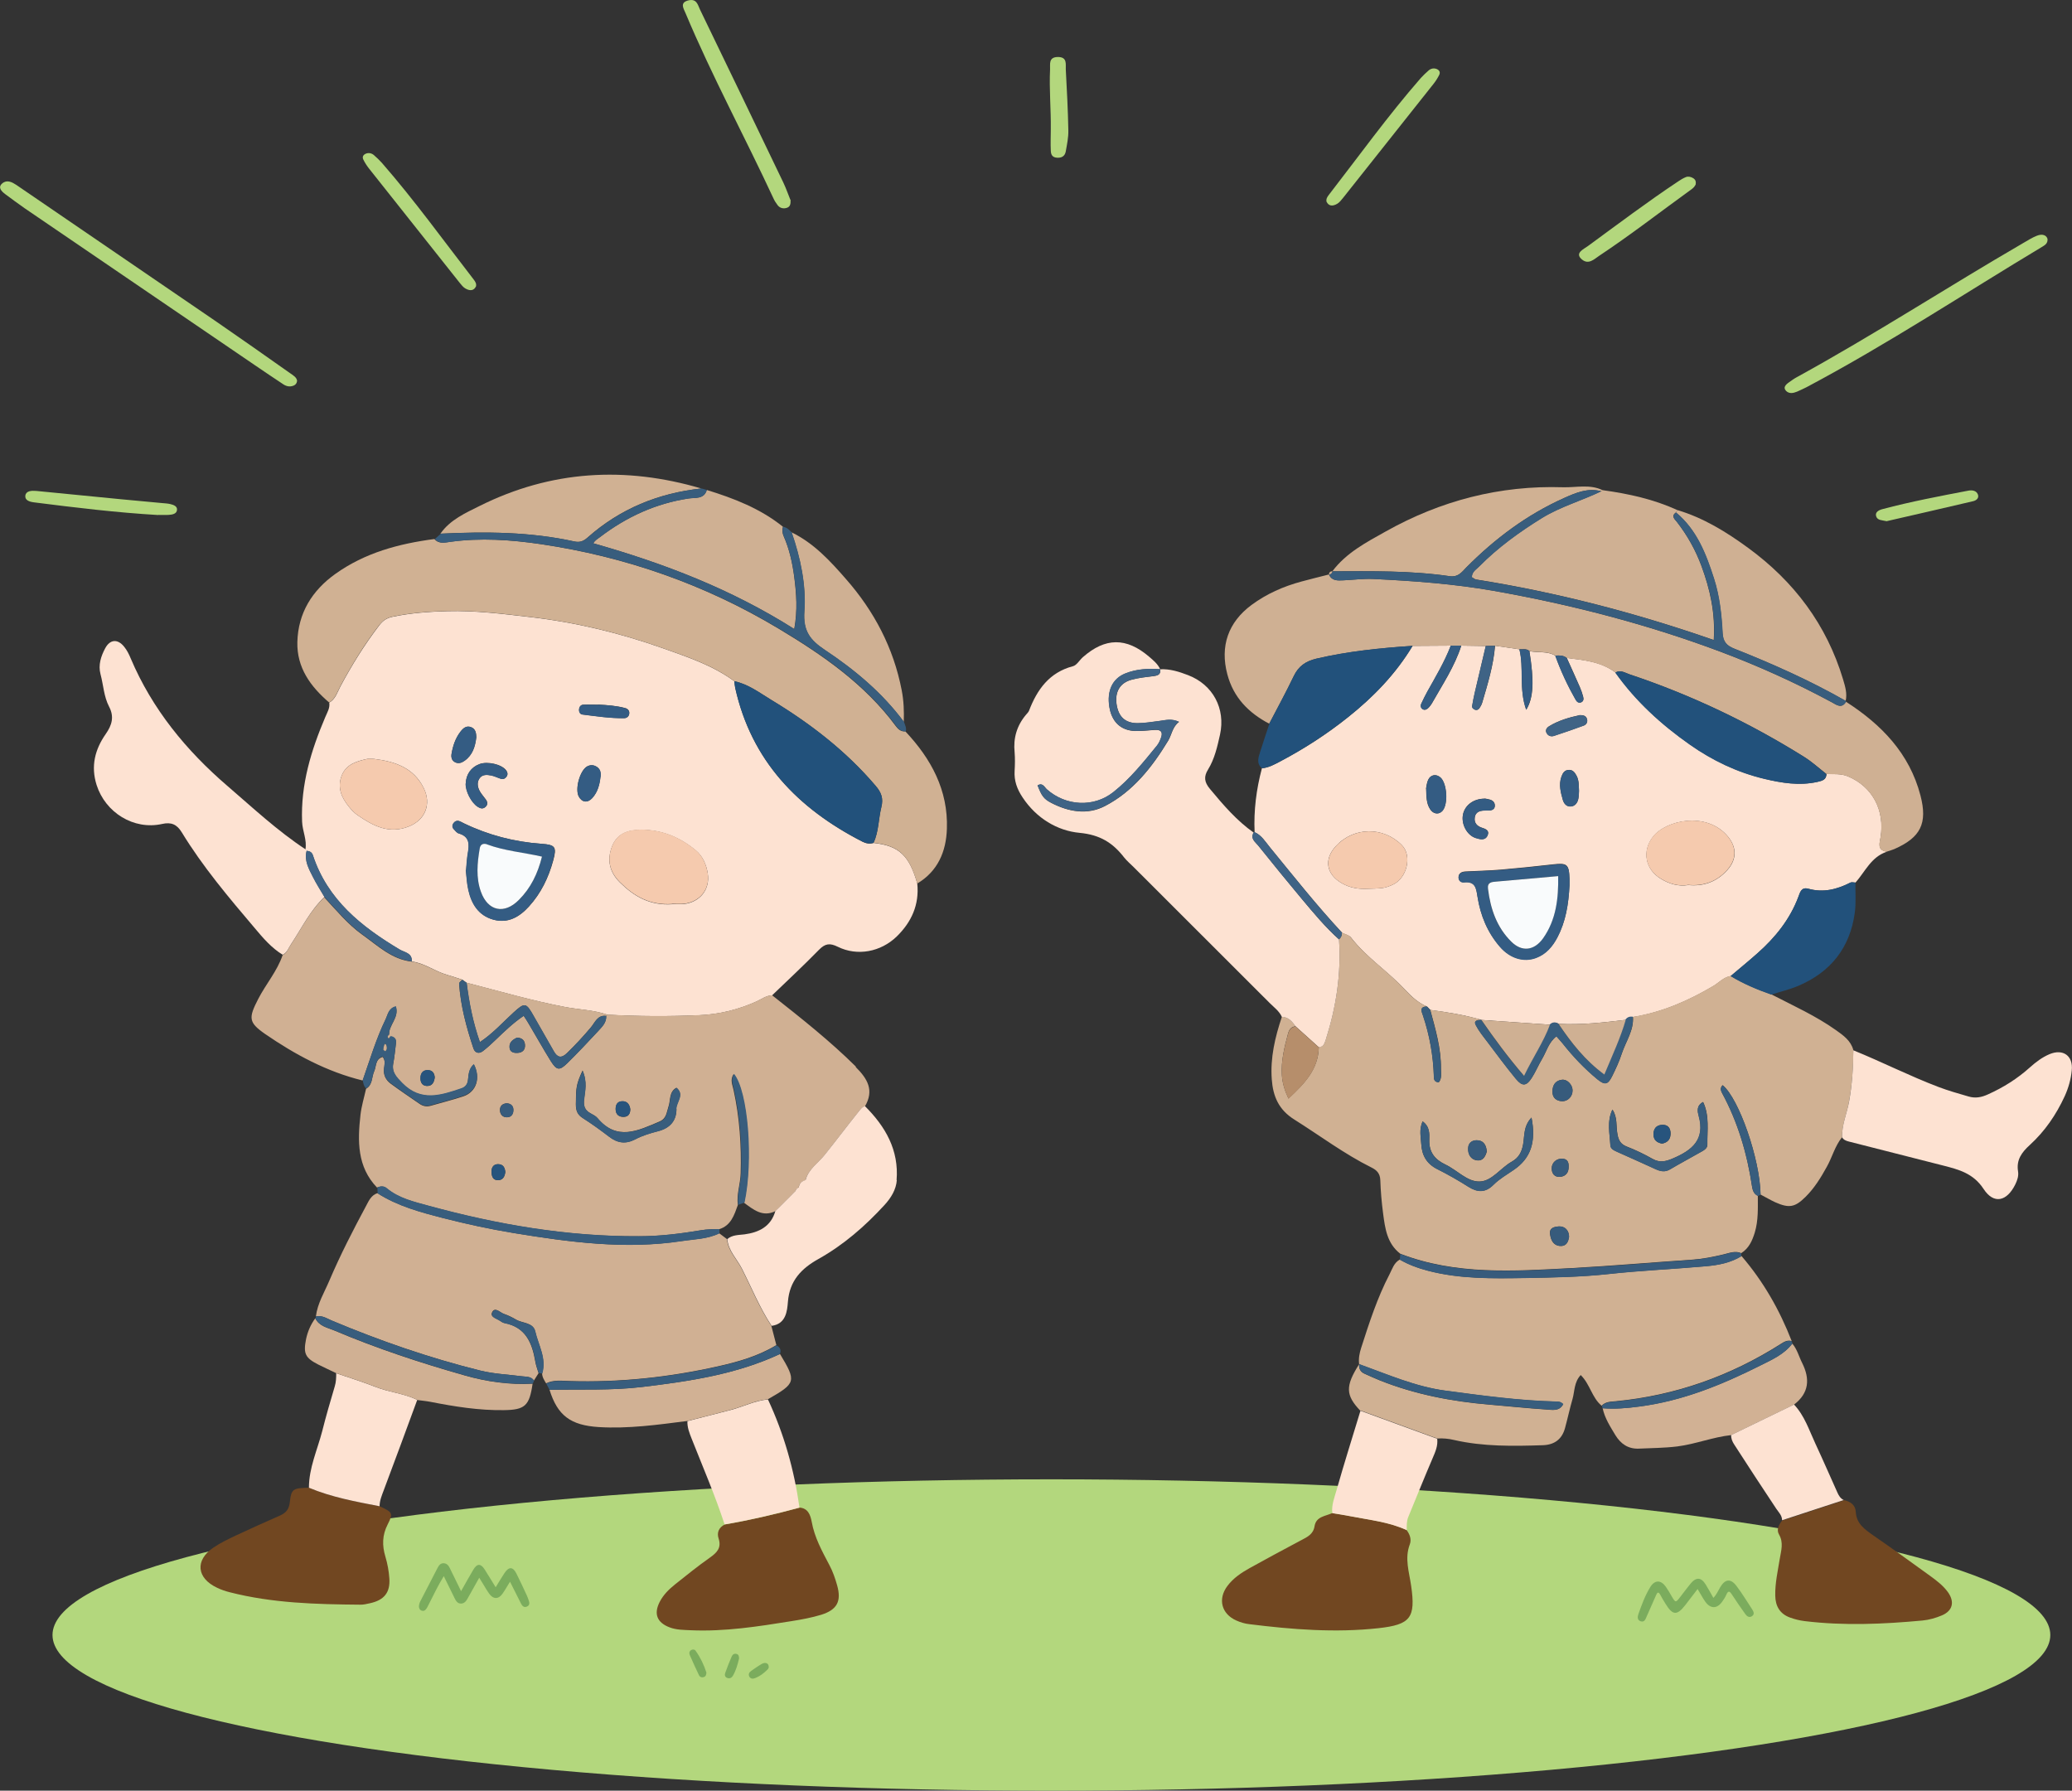 <?xml version="1.0" encoding="UTF-8"?><svg id="_レイヤー_2" xmlns="http://www.w3.org/2000/svg" viewBox="0 0 170.09 147"><rect x="0" y="0" width="170.09" height="147" fill="#333333" stroke="none"/><g id="_内容"><ellipse cx="86.31" cy="134.22" rx="82" ry="12.78" fill="#b3d77d" stroke-width="0"/><path d="M75.3,72.54c.17,1.73-.47,3.15-1.69,4.34-1.3,1.26-3.23,1.64-4.84.84-.65-.32-1.03-.27-1.54.25-1.25,1.28-2.56,2.5-3.85,3.74-.48.02-.86.31-1.27.5-1.48.67-3.06,1.06-4.66,1.13-2.53.11-5.06.1-7.59-.04-1.12-.39-2.31-.41-3.47-.63-2.73-.52-5.4-1.3-8.08-1.99-.12-.08-.24-.17-.35-.25-.43-.14-.85-.29-1.28-.41-.99-.28-1.83-.96-2.88-1.09.04-.7-.59-.73-1-.98-3.14-1.88-5.92-4.09-7.12-7.74-.09-.26-.27-.34-.52-.36l-.09-.1c.15-.79-.24-1.51-.27-2.3-.12-3.05.74-5.85,1.91-8.6.16-.38.39-.73.32-1.17.52-.3.66-.86.92-1.34.93-1.74,1.97-3.42,3.18-5,.3-.4.62-.61,1.11-.71,1.49-.31,3-.42,4.51-.46,2.25-.06,4.48.22,6.72.48,3.76.43,7.41,1.31,10.96,2.57,2.02.72,4.09,1.4,5.86,2.71.02.18.03.37.07.55,1.33,5.97,5.14,9.9,10.43,12.61.3.16.6.21.93.11,2.08.23,2.93,1.02,3.59,3.36ZM55.17,74.21c.24,0,.61.03.98,0,1.31-.15,2.15-1.2,1.95-2.49-.11-.74-.42-1.45-1-1.92-1.27-1.05-2.73-1.67-4.42-1.68-1.12,0-2.03.29-2.45,1.4-.41,1.08-.2,2.06.65,2.91,1.16,1.15,2.46,1.92,4.29,1.8ZM30.7,62.3c-.18,0-.38-.03-.55,0-.87.19-1.73.43-2.1,1.37-.38.97-.02,1.8.59,2.55.2.25.43.5.69.68,1.28.89,2.61,1.6,4.24.94,1.35-.54,1.86-1.84,1.21-3.15-.83-1.68-2.37-2.18-4.08-2.39ZM38.25,71.43c.05.46.07,1.07.21,1.65.26,1.13.83,2.07,2.03,2.41,1.22.34,2.16-.22,2.94-1.08.98-1.08,1.6-2.36,1.98-3.75.31-1.13.19-1.31-.95-1.39-2.23-.16-4.36-.71-6.37-1.68-.12-.06-.24-.13-.37-.18-.19-.07-.37,0-.48.16-.12.16-.13.35.02.5.12.13.25.31.41.35.91.26.87.92.74,1.64-.07.41-.09.82-.14,1.37ZM38.23,64.32c-.02.63.46,1.56.98,1.9.2.13.41.22.63.03.21-.18.2-.4.05-.61-.16-.23-.35-.43-.49-.67-.19-.33-.27-.72-.05-1.05.23-.37.63-.33,1-.26.27.06.52.19.78.27.2.06.36-.03.47-.2.11-.18.06-.35-.06-.51-.38-.48-1.51-.74-2.17-.5-.68.25-1.11.84-1.13,1.59ZM49.3,63.77c.03-.34-.02-.64-.33-.83-.26-.16-.52-.16-.78-.02-.59.34-1.01,1.86-.68,2.47.26.48.71.55,1.1.13.45-.49.61-1.11.68-1.75ZM39.1,60.52c-.01-.31-.04-.65-.39-.81-.43-.19-.7.08-.93.38-.4.53-.6,1.14-.71,1.78-.05.28,0,.56.3.71.28.13.53.04.77-.13.66-.47.87-1.16.96-1.93ZM49.11,57.85c-.41,0-.83-.02-1.24,0-.19.01-.32.17-.33.38-.02.21.09.4.27.42,1.14.14,2.28.32,3.44.3.2,0,.36-.14.4-.32.06-.27-.1-.45-.34-.51-.72-.19-1.46-.24-2.19-.28Z" fill="#fde2d2" stroke-width="0"/><path d="M70.27,87.57c-2.15-2.13-4.52-4-6.89-5.87-.48.02-.86.31-1.27.5-1.48.67-3.06,1.06-4.66,1.13-2.53.11-5.06.1-7.59-.04-.03.04-.07.07-.1.11.03.57-.37.92-.7,1.29-.81.87-1.63,1.74-2.48,2.58-.65.64-.88.61-1.37-.17-.63-1.01-1.21-2.06-1.82-3.08-.11-.2-.24-.39-.4-.63-.86.58-1.58,1.28-2.31,1.98-.33.32-.67.63-1.03.91-.32.25-.65.17-.78-.2-.58-1.74-1.06-3.51-1.18-5.34,0-.1.17-.21.26-.31-.43-.14-.85-.29-1.28-.41-.99-.28-1.83-.95-2.88-1.08-1.65-.19-2.78-1.31-4.04-2.2-1.2-.86-2.13-2-3.13-3.07-1.18,1.11-1.87,2.57-2.75,3.89-.2.3-.31.67-.67.85-.45,1.32-1.37,2.37-2,3.59-.8,1.56-.82,1.92.56,2.88,2.46,1.69,5.07,3.1,8.01,3.82.59-1.68,1.1-3.4,1.88-5.01.19-.39.23-.9.84-1.05.3.92-.61,1.52-.55,2.33.04.04.08.08.12.12.32.06.49.23.44.57-.07.55-.11,1.1-.22,1.65-.14.74.26,1.14.75,1.63,1.53,1.56,3.17,1,4.85.43.33-.11.51-.36.54-.73.05-.45.08-.92.48-1.25.57,1.1.21,2.25-.86,2.61-.87.29-1.77.51-2.66.77-.34.1-.64.05-.92-.14-.8-.55-1.6-1.09-2.39-1.67-.39-.29-.6-.69-.55-1.2.03-.31.16-.64-.1-.99-.62.16-.52.77-.7,1.17-.22.48-.11,1.11-.67,1.44-.16.72-.38,1.43-.46,2.15-.24,2.14-.28,4.25,1.36,5.96.27-.12.55-.14.78.06.99.83,2.21,1.1,3.41,1.43,5.66,1.55,11.4,2.54,17.3,2.51,1.71,0,3.4-.21,5.08-.49.51-.09,1.01-.09,1.51-.09.98-.3,1.24-1.16,1.54-1.99-.12-.88.21-1.73.23-2.6.07-2.3-.09-4.58-.58-6.83-.09-.43-.31-.85,0-1.31,1.16,1.41,1.6,7.11.86,10.56.76.55,1.51,1.2,2.56.69t0,0c.09-.09.19-.18.28-.27l.55-.55c.09-.09.19-.19.28-.28.09-.09.19-.19.28-.28.09-.09.17-.18.26-.26.04-.14.13-.24.27-.29.04-.34.25-.52.56-.61.23-.9,1.03-1.39,1.56-2.06.95-1.18,1.86-2.4,2.81-3.58.15-.18.27-.37.51-.42.77-1.32.23-2.26-.76-3.24ZM35.02,89.15c-.39-.03-.52-.34-.5-.69.02-.36.2-.61.59-.61.39,0,.55.25.58.58-.05.44-.22.75-.68.72ZM40.94,96.88c-.49.04-.59-.33-.59-.72,0-.36.19-.61.58-.59.39.02.52.3.55.64-.04.34-.17.64-.54.67ZM41.6,91.72c-.37,0-.58-.28-.56-.65.02-.32.24-.47.55-.5.32.02.53.18.55.5.02.37-.16.65-.54.65ZM42.53,86.43c-.35.03-.68-.05-.7-.47-.02-.43.31-.63.61-.78.44.02.64.24.66.61.02.38-.19.61-.57.64ZM51.02,90.41c.43-.04.66.23.72.65,0,.38-.16.63-.56.63-.37,0-.61-.19-.64-.57-.02-.34.08-.67.48-.71ZM55.53,91.04c0,1-.57,1.59-1.55,1.83-.62.16-1.25.35-1.82.65-.8.42-1.47.32-2.16-.21-.69-.53-1.41-1.05-2.15-1.52-.45-.28-.58-.62-.58-1.14.01-1.39.03-1.63.55-2.77.41.96.2,1.69.12,2.38-.06.54.06.88.53,1.13.2.11.42.22.57.39,1.6,1.92,3.34,1.03,5.09.29.59-.25.58-.74.74-1.21.19-.53.03-1.23.66-1.57.68.58-.02,1.16-.02,1.74Z" fill="#d0b093" stroke-width="0"/><path d="M44.22,112.71c-.13.21-.26.41-.39.62-.25-.36-.64-.3-1-.35-1.14-.15-2.29-.19-3.42-.47-4.17-1.04-8.21-2.44-12.17-4.1-.42-.18-.81-.46-1.31-.34.13-1.07.7-1.98,1.11-2.95.9-2.11,1.95-4.15,3.04-6.18.21-.4.41-.83.9-.99,1.66,1.06,3.52,1.55,5.39,2.04,1.92.49,3.86.91,5.81,1.23,4.56.75,9.13,1.36,13.76.66,1.04-.16,2.12-.16,3.1-.64.22.16.43.32.64.48.08.96.79,1.62,1.2,2.42.8,1.57,1.46,3.22,2.44,4.7.14.53.27,1.06.41,1.58-1.48.9-3.12,1.37-4.78,1.74-4.02.9-8.09,1.34-12.21,1.21-.64-.02-1.3-.11-1.91.19-.15-.25-.32-.5-.33-.82.37-1.24-.31-2.32-.57-3.45-.17-.74-1.04-.65-1.58-.97-.31-.19-.65-.35-1-.47-.31-.11-.71-.58-.94-.15-.23.42.37.53.64.73.11.08.24.16.37.18,1.73.34,2.26,1.63,2.52,3.15.05.32.17.62.26.93Z" fill="#d0b093" stroke-width="0"/><path d="M75.3,72.54c-.66-2.33-1.51-3.13-3.59-3.35.43-.93.4-1.97.64-2.93.18-.72,0-1.2-.46-1.74-2.44-2.87-5.37-5.12-8.57-7.06-.97-.59-1.89-1.29-3.04-1.54-1.76-1.31-3.83-1.99-5.86-2.71-3.55-1.26-7.21-2.14-10.96-2.57-2.23-.26-4.47-.54-6.72-.48-1.5.04-3.02.15-4.51.46-.49.1-.8.32-1.11.71-1.21,1.57-2.24,3.25-3.18,5-.26.48-.4,1.04-.92,1.34-1.53-1.31-2.66-2.86-2.61-4.96.06-2.38,1.21-4.23,3.11-5.59,2.43-1.74,5.22-2.49,8.14-2.87.37.43.85.29,1.29.23,2.49-.34,4.98-.17,7.44.19,6.96,1.03,13.5,3.32,19.53,6.94,3.6,2.16,7.06,4.54,9.61,7.99.21.28.43.47.79.44,2.12,2.25,3.52,4.83,3.41,8-.06,1.86-.74,3.49-2.45,4.5Z" fill="#d0b193" stroke-width="0"/><path d="M26.63,73.64c-1.18,1.11-1.87,2.57-2.75,3.89-.2.3-.31.67-.67.85-.92-.56-1.62-1.38-2.29-2.18-2.14-2.52-4.28-5.05-6.01-7.89-.39-.63-.85-.84-1.6-.67-2.34.52-4.66-.94-5.38-3.2-.49-1.55-.13-2.92.74-4.17.53-.75.72-1.44.28-2.27-.43-.83-.46-1.77-.7-2.66-.2-.75.04-1.48.39-2.13.4-.74,1.03-.77,1.55-.12.23.28.4.62.54.96,1.76,4.16,4.56,7.57,7.95,10.48,2.08,1.79,4.1,3.68,6.41,5.2,0,0,.09.1.09.1-.22.82.18,1.5.52,2.17.28.56.63,1.09.94,1.63Z" fill="#fde2d2" stroke-width="0"/><path d="M31.16,123.65c1.06.49,1.14.56.67,1.48-.46.89-.47,1.74-.19,2.67.17.57.28,1.17.32,1.76.09,1.17-.43,1.8-1.58,2.05-.27.06-.55.13-.82.12-3.6-.03-7.19-.12-10.7-1.02-.36-.09-.71-.21-1.04-.37-1.68-.79-1.83-2.25-.31-3.29.6-.41,1.28-.73,1.94-1.04,1.17-.55,2.34-1.07,3.52-1.59.49-.22.75-.49.82-1.1.12-1.11.27-1.16,1.57-1.19,1.86.78,3.83,1.14,5.8,1.52Z" fill="#714721" stroke-width="0"/><path d="M65.62,123.76c.72.04.91.63,1.01,1.15.23,1.3.85,2.42,1.45,3.56.28.52.48,1.1.64,1.67.37,1.31,0,2.01-1.31,2.42-.79.24-1.61.39-2.43.52-2.73.44-5.47.87-8.25.75-.6-.03-1.2-.02-1.77-.24-1.02-.39-1.31-1.1-.81-2.08.3-.59.76-1.04,1.27-1.45.94-.75,1.87-1.5,2.85-2.19.58-.41.97-.8.72-1.57-.16-.49.02-.91.5-1.15,2.07-.36,4.12-.83,6.14-1.38Z" fill="#714721" stroke-width="0"/><path d="M73.62,96.87c-.06.8-.48,1.47-1.02,2.06-1.59,1.73-3.34,3.26-5.41,4.42-1.38.77-2.37,1.76-2.51,3.51-.06.75-.15,1.83-1.34,1.98-.98-1.48-1.64-3.13-2.44-4.7-.41-.8-1.11-1.46-1.2-2.42.41-.35.92-.33,1.42-.39,1.18-.16,2.17-.64,2.53-1.92.09-.09.19-.18.28-.27l.55-.55c.09-.09.19-.19.28-.28.09-.09.19-.19.28-.28.09-.09.17-.18.26-.26.04-.14.13-.24.27-.29.04-.34.25-.52.56-.61.23-.9,1.03-1.39,1.56-2.06.95-1.18,1.86-2.4,2.81-3.58.15-.18.27-.37.51-.42,1.68,1.68,2.79,3.6,2.59,6.07Z" fill="#fde2d2" stroke-width="0"/><path d="M58.01,40.22c2.24.69,4.41,1.53,6.26,3.02-.08.28-.05.53.07.8.47,1.06.71,2.2.86,3.34.17,1.34.28,2.7,0,4.26-5.18-3.28-10.69-5.39-16.5-7.04.15-.27.37-.37.55-.51,2.17-1.65,4.56-2.76,7.28-3.17.54-.08,1.26.08,1.49-.7Z" fill="#cfb093" stroke-width="0"/><path d="M65.62,123.76c-2.03.55-4.07,1.03-6.14,1.38-.78-2.39-1.78-4.7-2.7-7.03-.19-.48-.37-.93-.35-1.45,1.19-.31,2.39-.61,3.58-.92,1.01-.27,1.97-.76,3.03-.86,1.32,2.83,2.16,5.8,2.59,8.89Z" fill="#fde2d2" stroke-width="0"/><path d="M31.16,123.65c-1.96-.38-3.94-.74-5.8-1.52,0-1.63.69-3.1,1.09-4.64.31-1.24.67-2.46,1.03-3.68.11-.36.12-.72.12-1.08,1.08.37,2.18.71,3.25,1.13,1.11.44,2.32.52,3.4,1.06-.91,2.48-1.82,4.95-2.75,7.42-.16.43-.34.85-.34,1.31Z" fill="#fde2d2" stroke-width="0"/><path d="M36.16,43.8c.8-1.14,2.06-1.69,3.22-2.27,5.86-2.92,11.94-3.27,18.19-1.43-3.53.38-6.67,1.66-9.33,4.02-.34.3-.63.43-1.1.33-3.62-.8-7.29-.82-10.98-.64Z" fill="#d0b193" stroke-width="0"/><path d="M63.03,114.87c-1.06.1-2.01.59-3.03.86-1.19.32-2.39.62-3.58.92-2.42.31-4.83.65-7.28.5-2.3-.15-3.37-.94-4.03-3.06,2.53-.05,5.05.07,7.58-.23,3.89-.47,7.74-1.03,11.34-2.71,1.36,2.26,1.33,2.39-1,3.72Z" fill="#d1b194" stroke-width="0"/><path d="M65,43.71c1.82.89,3.16,2.35,4.45,3.83,2.31,2.63,3.9,5.65,4.57,9.12.17.87.2,1.73.17,2.6-1.77-2.4-4.04-4.28-6.49-5.91-1.21-.81-1.79-1.55-1.68-3.15.16-2.18-.31-4.38-1.04-6.49Z" fill="#cfb093" stroke-width="0"/><path d="M34.26,114.92c-1.08-.53-2.29-.62-3.4-1.06-1.07-.42-2.16-.76-3.25-1.13-.49-.24-.99-.46-1.48-.71-1.07-.55-1.24-.89-1.01-2.07.13-.63.38-1.21.76-1.73.32.66,1.01.77,1.58,1.01,3.47,1.47,7.05,2.65,10.68,3.68,1.82.52,3.68.78,5.58.68-.26,1.81-.62,2.15-2.36,2.17-2.04.03-4.03-.29-6.02-.68-.36-.07-.73-.1-1.09-.15Z" fill="#d0b093" stroke-width="0"/><path d="M65,43.71c.72,2.1,1.19,4.3,1.04,6.49-.11,1.59.46,2.34,1.68,3.15,2.45,1.63,4.71,3.52,6.49,5.91.08.25.22.5.15.78-.36.02-.58-.16-.79-.44-2.55-3.45-6-5.83-9.61-7.99-6.04-3.62-12.58-5.91-19.53-6.94-2.45-.36-4.95-.54-7.44-.19-.45.06-.92.2-1.29-.23.16-.15.32-.29.49-.44,3.68-.17,7.35-.16,10.97.64.47.1.76-.03,1.1-.33,2.67-2.36,5.81-3.64,9.33-4.02.15.04.29.08.44.12-.23.78-.95.62-1.49.7-2.71.41-5.11,1.51-7.28,3.17-.18.14-.4.24-.55.51,5.82,1.65,11.32,3.76,16.5,7.04.28-1.56.18-2.92,0-4.26-.15-1.14-.4-2.27-.86-3.34-.12-.27-.15-.52-.07-.8.31.05.52.26.72.47Z" fill="#385d7d" stroke-width="0"/><path d="M59.06,101.25c-.98.48-2.06.48-3.1.64-4.63.7-9.2.08-13.76-.66-1.96-.32-3.89-.74-5.81-1.23-1.88-.48-3.74-.98-5.39-2.04,0-.16-.01-.32-.02-.48.27-.12.55-.14.78.06.99.82,2.21,1.1,3.41,1.43,5.66,1.55,11.41,2.54,17.3,2.51,1.71,0,3.4-.21,5.08-.49.51-.09,1-.09,1.51-.09,0,.12,0,.24,0,.37Z" fill="#385d7d" stroke-width="0"/><path d="M29.78,88.66c.59-1.68,1.1-3.4,1.88-5.01.19-.39.23-.9.84-1.05.3.92-.61,1.52-.55,2.33-.11.09-.19.19-.04.32.05-.07.11-.13.16-.2.32.06.49.23.44.57-.07.55-.12,1.1-.22,1.64-.15.74.26,1.14.74,1.64,1.53,1.56,3.17,1,4.85.43.33-.11.51-.36.54-.73.04-.45.08-.92.48-1.25.57,1.1.21,2.25-.87,2.61-.87.3-1.77.51-2.66.77-.34.1-.64.05-.92-.14-.8-.55-1.6-1.09-2.38-1.67-.39-.29-.6-.69-.55-1.2.03-.31.15-.64-.1-.99-.61.16-.52.77-.7,1.18-.22.48-.11,1.11-.67,1.44-.2-.19-.23-.45-.28-.7ZM31.63,86.29c.16-.15.14-.33.08-.5-.05-.13-.13-.13-.17-.01-.04.12-.07.26-.07.38,0,.04.11.08.16.12Z" fill="#385d7d" stroke-width="0"/><path d="M64.03,111.15c-3.59,1.68-7.45,2.25-11.34,2.71-2.53.3-5.05.18-7.58.23-.09-.17-.18-.34-.27-.51.61-.3,1.27-.21,1.91-.19,4.12.12,8.19-.31,12.21-1.21,1.66-.37,3.3-.84,4.78-1.74.3.16.41.39.28.72Z" fill="#385d7d" stroke-width="0"/><path d="M43.73,113.58c-1.9.1-3.76-.16-5.58-.68-3.63-1.03-7.2-2.21-10.68-3.68-.58-.24-1.26-.35-1.58-1.01.02-.05.04-.09.05-.14.5-.11.89.17,1.31.34,3.95,1.67,8,3.07,12.17,4.1,1.13.28,2.28.32,3.42.47.36.05.75-.01,1,.35-.03.09-.06.17-.1.25Z" fill="#385d7d" stroke-width="0"/><path d="M44.22,112.71c-.09-.31-.21-.61-.26-.93-.25-1.52-.78-2.81-2.52-3.15-.13-.03-.26-.1-.37-.18-.27-.2-.87-.3-.64-.73.23-.43.63.03.94.15.34.13.68.28,1,.47.53.32,1.41.22,1.58.97.26,1.13.94,2.21.57,3.45-.1-.02-.2-.03-.29-.05Z" fill="#385d7d" stroke-width="0"/><path d="M60.28,55.92c1.15.24,2.07.95,3.04,1.54,3.2,1.93,6.13,4.19,8.57,7.06.46.54.64,1.02.46,1.74-.24.97-.21,2-.64,2.93-.33.09-.62.04-.93-.11-5.28-2.71-9.1-6.63-10.43-12.61-.04-.18-.05-.36-.07-.55Z" fill="#22517b" stroke-width="0"/><path d="M55.17,74.21c-1.83.12-3.13-.64-4.29-1.8-.85-.85-1.06-1.83-.65-2.91.42-1.11,1.33-1.41,2.45-1.4,1.69.01,3.15.63,4.42,1.68.58.48.88,1.18,1,1.92.2,1.29-.64,2.34-1.95,2.49-.36.04-.74,0-.98,0Z" fill="#f5caae" stroke-width="0"/><path d="M30.7,62.3c1.7.21,3.24.71,4.08,2.39.65,1.31.13,2.61-1.21,3.15-1.63.66-2.96-.05-4.24-.94-.26-.18-.48-.43-.69-.68-.61-.75-.97-1.58-.59-2.55.37-.94,1.23-1.17,2.1-1.37.18-.04.37,0,.55,0Z" fill="#f5caae" stroke-width="0"/><path d="M38.31,80.67c2.69.69,5.35,1.47,8.08,1.99,1.15.22,2.34.24,3.47.63-.03.04-.07.07-.1.11-.71-.1-.92.54-1.25.93-.62.74-1.27,1.44-1.97,2.12-.45.44-.78.39-1.08-.15-.54-.96-1.1-1.91-1.64-2.87-.64-1.14-.74-1.16-1.68-.3-.87.8-1.66,1.69-2.75,2.42-.58-1.65-.89-3.25-1.09-4.88Z" fill="#cfb093" stroke-width="0"/><path d="M38.25,71.43c.05-.55.07-.97.14-1.37.13-.73.17-1.38-.74-1.64-.16-.05-.29-.22-.41-.35-.14-.15-.14-.34-.02-.5.12-.16.29-.23.48-.16.13.04.25.12.37.18,2.02.97,4.14,1.52,6.37,1.68,1.14.08,1.26.25.95,1.39-.38,1.4-1,2.68-1.98,3.75-.78.86-1.72,1.43-2.94,1.08-1.2-.34-1.77-1.27-2.03-2.41-.13-.58-.15-1.18-.21-1.65ZM44.49,70.33c-1.55-.34-3.07-.47-4.5-1-.04-.02-.09-.03-.13-.04-.3-.06-.44.13-.48.37-.19,1.19-.32,2.39.1,3.56.57,1.59,1.92,1.87,3.12.66.95-.97,1.54-2.14,1.89-3.54Z" fill="#345c83" stroke-width="0"/><path d="M38.31,80.67c.21,1.62.51,3.22,1.09,4.88,1.09-.73,1.87-1.63,2.75-2.42.94-.86,1.04-.84,1.68.3.54.96,1.1,1.91,1.64,2.87.3.53.63.58,1.08.15.69-.67,1.35-1.38,1.97-2.12.33-.39.53-1.03,1.25-.93.03.57-.37.92-.71,1.29-.81.87-1.63,1.75-2.48,2.58-.65.64-.88.61-1.37-.17-.63-1.01-1.21-2.06-1.82-3.08-.11-.2-.24-.38-.4-.63-.87.59-1.58,1.28-2.31,1.98-.33.32-.67.63-1.03.91-.32.25-.65.17-.78-.2-.58-1.74-1.06-3.5-1.18-5.34,0-.1.17-.21.26-.31.12.08.24.17.35.25Z" fill="#385d7d" stroke-width="0"/><path d="M26.63,73.64c-.32-.54-.66-1.07-.94-1.63-.34-.68-.74-1.36-.52-2.17.24.02.43.1.52.36,1.2,3.66,3.98,5.87,7.12,7.74.4.24,1.04.27,1,.98-1.65-.19-2.78-1.31-4.04-2.2-1.2-.86-2.13-2-3.13-3.07Z" fill="#3f6385" stroke-width="0"/><path d="M38.23,64.32c.02-.74.44-1.34,1.13-1.59.66-.24,1.8.02,2.17.5.12.15.18.33.06.51-.11.17-.27.25-.47.2-.26-.08-.51-.21-.78-.27-.37-.08-.77-.11-1,.26-.21.34-.13.72.05,1.05.13.24.33.44.49.67.15.21.17.43-.05.61-.22.18-.42.1-.63-.03-.52-.34-1-1.27-.98-1.9Z" fill="#345c83" stroke-width="0"/><path d="M49.3,63.77c-.07.64-.23,1.26-.68,1.75-.39.42-.84.35-1.1-.13-.33-.61.08-2.13.68-2.47.25-.14.52-.14.78.02.32.2.37.5.33.83Z" fill="#345c83" stroke-width="0"/><path d="M39.1,60.52c-.09.77-.3,1.46-.96,1.93-.24.17-.49.26-.77.13-.3-.14-.35-.43-.3-.71.11-.64.31-1.25.71-1.78.23-.3.5-.57.93-.38.35.16.37.49.39.81Z" fill="#345c83" stroke-width="0"/><path d="M49.11,57.85c.74.03,1.48.09,2.19.28.24.06.4.24.34.51-.04.19-.2.32-.4.32-1.16.02-2.3-.16-3.44-.3-.18-.02-.29-.21-.27-.42.02-.21.14-.37.33-.38.41-.03.83,0,1.24,0Z" fill="#345c83" stroke-width="0"/><path d="M47.83,87.89c.41.96.2,1.69.13,2.38-.06.54.06.88.53,1.13.2.11.43.22.57.39,1.6,1.92,3.34,1.03,5.09.3.59-.25.58-.74.74-1.21.19-.53.02-1.23.66-1.57.68.58-.02,1.16-.02,1.74,0,1-.57,1.59-1.55,1.83-.62.16-1.25.35-1.82.65-.8.42-1.47.32-2.16-.21-.69-.53-1.41-1.05-2.14-1.52-.45-.28-.58-.62-.58-1.14.01-1.39.03-1.63.56-2.77Z" fill="#385d7d" stroke-width="0"/><path d="M60.6,98.9c-.12-.88.21-1.73.24-2.6.07-2.3-.09-4.58-.58-6.83-.09-.43-.31-.85,0-1.31,1.16,1.41,1.6,7.11.86,10.56-.17.06-.33.12-.5.18Z" fill="#385d7d" stroke-width="0"/><path d="M51.74,91.05c0,.38-.16.62-.56.63-.37,0-.62-.19-.64-.57-.02-.35.08-.67.48-.71.43-.04.67.23.72.65Z" fill="#27547d" stroke-width="0"/><path d="M42.43,85.18c.44.02.65.24.66.61.02.38-.19.61-.57.64-.35.03-.68-.05-.7-.47-.02-.44.31-.63.61-.78Z" fill="#375b7c" stroke-width="0"/><path d="M35.69,88.42c-.05.44-.22.75-.68.72-.39-.03-.51-.34-.5-.69.02-.36.2-.61.59-.61.39,0,.55.25.58.58Z" fill="#27547d" stroke-width="0"/><path d="M41.48,96.21c-.04.34-.17.64-.54.67-.49.03-.59-.33-.59-.72,0-.36.19-.61.58-.59.39.02.52.3.55.64Z" fill="#27547d" stroke-width="0"/><path d="M41.6,90.57c.32.02.53.18.55.5.02.37-.16.66-.54.65-.37,0-.58-.28-.56-.65.02-.31.24-.47.55-.5Z" fill="#375b7c" stroke-width="0"/><path d="M31.63,86.29c-.06-.04-.16-.08-.16-.12,0-.13.03-.26.07-.38.04-.12.12-.12.17.01.06.17.08.35-.08.5Z" fill="#d0b093" stroke-width="0"/><path d="M32.07,85.05c-.05.07-.11.13-.16.2-.15-.13-.07-.23.04-.32.04.04.08.08.12.12Z" fill="#d0b093" stroke-width="0"/><path d="M44.49,70.33c-.35,1.4-.93,2.58-1.89,3.54-1.2,1.22-2.55.93-3.12-.66-.42-1.16-.3-2.37-.1-3.56.04-.24.18-.42.48-.37.04,0,.09.02.13.04,1.43.53,2.95.65,4.5,1Z" fill="#f9fbfc" stroke-width="0"/><path d="M154.86,69.93c-1.26.43-1.75,1.62-2.54,2.52-.14,0-.3-.05-.41,0-1.1.56-2.23.85-3.45.51-.58-.16-.68.27-.83.67-.7,1.85-1.9,3.34-3.36,4.63-.72.64-1.46,1.24-2.2,1.87-.57.09-.95.53-1.41.81-2.06,1.22-4.23,2.17-6.61,2.55-.24-.04-.43.04-.58.23-1.83.22-3.67.43-5.52.33-.25-.15-.48-.13-.7.07-1.88-.13-3.75-.26-5.63-.39h0c-1.37-.41-2.78-.63-4.2-.82-.09-.09-.18-.18-.26-.27-.73-.3-1.29-.83-1.82-1.39-1.4-1.51-3.17-2.64-4.44-4.29-.15-.19-.47-.25-.72-.38-2.09-2.25-3.99-4.65-5.93-7.02-.37-.45-.68-.99-1.26-1.24-.08-1.78.14-3.53.6-5.25.56-.05,1.04-.32,1.53-.58,1.95-1.03,3.8-2.22,5.52-3.6,2.1-1.67,3.94-3.57,5.32-5.87,1.05,0,2.09-.01,3.14-.02-.51,1.33-1.24,2.54-1.93,3.78-.18.32-.34.65-.49.98-.08.18-.05.37.13.47.18.09.35-.01.48-.15.09-.1.18-.21.25-.33.87-1.55,1.87-3.03,2.42-4.75.67.01,1.34.02,2.01.03-.31,1.29-.61,2.57-.91,3.86-.08.35-.15.71-.21,1.07-.02.15.1.25.23.3.14.06.28,0,.36-.11.1-.15.19-.31.24-.48.45-1.53.92-3.06,1.05-4.66.67.1,1.33.19,2,.29.39,1.57-.06,3.25.56,4.97.61-1,.65-2.39.26-4.82.7.16,1.47-.03,2.13.38.45,1.26,1.01,2.46,1.67,3.61.09.16.24.3.45.21.21-.09.21-.29.16-.47-.07-.26-.16-.53-.27-.78-.35-.8-.71-1.59-1.07-2.39,1.4.17,2.81.3,3.99,1.19,1.67,2.35,3.77,4.27,6.12,5.92,1.86,1.31,3.89,2.27,6.11,2.81,1.44.35,2.88.58,4.37.25.39-.09.72-.17.73-.65.59.04,1.17-.05,1.76.2,2,.84,3.04,2.76,2.68,5-.08.47-.3,1.05.49,1.18ZM138.55,72.65c1.3.14,2.39-.27,3.25-1.23.78-.87.78-1.86.04-2.75-1.74-2.09-5.09-1.35-6.15.03-.91,1.17-.63,2.67.65,3.44.69.42,1.43.64,2.22.52ZM128.84,72.7c0-.1,0-.33,0-.56-.04-1.21-.19-1.32-1.4-1.18-1.42.16-2.84.31-4.26.43-.96.08-1.93.1-2.9.15-.29.02-.55.14-.55.48,0,.27.21.43.46.4.93-.1.99.5,1.1,1.19.24,1.52.81,2.93,1.84,4.1.84.96,1.96,1.29,2.97.91.82-.31,1.35-.94,1.75-1.69.68-1.29.91-2.69.99-4.26ZM112.28,72.96c.41-.02.83-.01,1.24-.07.27-.04.53-.14.78-.25,1.2-.52,1.64-2.39.78-3.26-1.52-1.54-3.95-1.51-5.41.07-1.02,1.09-.8,2.33.49,3.06.67.38,1.37.49,2.12.45ZM121.88,65.56c-.95,0-1.66.57-1.79,1.34-.14.77.34,1.67,1.05,1.89.34.11.77.24.97-.2.19-.41-.15-.55-.48-.65-.39-.13-.63-.41-.57-.82.07-.53.5-.59.93-.59.09,0,.18.02.27,0,.25-.02.45-.12.45-.4,0-.26-.16-.42-.4-.49-.17-.05-.36-.08-.43-.09ZM117.07,64.74c.02.64.01,1.2.32,1.68.27.43.74.47,1.03.13.47-.56.36-2.24-.17-2.72-.35-.32-.82-.25-1.02.2-.11.24-.13.53-.17.71ZM129.62,64.92c-.02-.46,0-.86-.2-1.24-.14-.25-.28-.47-.6-.48-.39,0-.54.26-.65.58-.22.64-.05,1.26.12,1.87.09.32.31.59.68.55.35-.04.54-.32.6-.66.04-.22.04-.45.05-.63ZM129.66,58.71c-.84.18-1.72.43-2.5.91-.19.12-.34.32-.19.57.13.23.36.29.59.22.82-.27,1.64-.55,2.45-.85.22-.08.35-.3.26-.56-.09-.26-.31-.3-.61-.3Z" fill="#fde2d2" stroke-width="0"/><path d="M117.4,82.9c1.41.19,2.82.42,4.2.81-.26.03-.66.03-.45.44.25.49.6.92.94,1.36.78,1.03,1.54,2.07,2.36,3.06.52.63.86.59,1.29-.08.32-.5.55-1.06.86-1.58.36-.61.53-1.35,1.17-1.84.2.23.36.4.5.57.86,1.09,1.81,2.1,2.88,2.97.59.48.84.43,1.18-.24.31-.62.6-1.25.81-1.9.33-.99.99-1.89.91-3,2.39-.38,4.55-1.33,6.61-2.55.47-.28.84-.72,1.41-.81,1.05.64,2.18,1.11,3.34,1.52,1.8.93,3.65,1.76,5.31,2.94.6.43,1.21.85,1.42,1.63,0,1.41-.1,2.82-.35,4.21-.17.98-.6,1.92-.57,2.94-.59.72-.81,1.64-1.26,2.44-.49.89-1.02,1.75-1.75,2.47-.86.85-1.34.94-2.47.44-.42-.19-.81-.43-1.22-.64-.04-2.9-1.77-7.88-3.11-8.98-.2.19-.17.4-.06.62,1.31,2.4,2.07,4.98,2.47,7.68.05.32.14.63.48.78,0,1.01.05,2.02-.25,3.02-.21.68-.48,1.29-1.11,1.69-.51-.22-.99,0-1.48.11-.85.2-1.7.37-2.58.43-3.3.22-6.6.51-9.9.69-4.73.25-9.47.58-14.03-1.18-1.09-.84-1.25-2.08-1.41-3.3-.12-.91-.2-1.82-.23-2.74-.02-.54-.28-.82-.73-1.04-2.23-1.11-4.22-2.61-6.32-3.93-1.3-.81-1.76-1.92-1.86-3.31-.13-1.77.27-3.46.83-5.13.55.02.84.4,1.13.78-.38.04-.54.27-.63.62-.3,1.11-.57,2.22-.5,3.38.04.63.21,1.22.54,1.93,1.33-1.24,2.45-2.4,2.49-4.22.4-.03.48-.31.58-.64.85-2.68,1.27-5.41,1.08-8.22.18-.14.24-.33.24-.54.24.12.57.18.72.38,1.27,1.65,3.04,2.77,4.44,4.29.52.57,1.09,1.09,1.82,1.39-.64.03-.44.41-.32.76.54,1.61.83,3.27.89,4.97,0,.21,0,.47.4.5.27-.32.18-.74.18-1.12.02-1.67-.45-3.24-.88-4.83ZM125.72,91.74c-.68.72-.56,1.52-.69,2.21-.12.64-.36,1.09-.93,1.41-.91.51-1.63,1.61-2.64,1.63-1.01.03-1.85-.94-2.8-1.39-.86-.41-1.36-1-1.33-2.03.01-.48.06-1.08-.55-1.52-.3.69-.14,1.27-.11,1.85.05.95.44,1.64,1.33,2.08.86.43,1.7.91,2.52,1.43.76.48,1.4.53,2.09-.16.48-.48,1.1-.83,1.66-1.22,1.37-.94,1.85-2.26,1.45-4.3ZM132.36,91.1c-.46.96-.22,1.95-.16,2.92.02.3.31.42.57.54,1.05.47,2.1.94,3.15,1.42.4.18.76.26,1.18.01.79-.47,1.61-.9,2.41-1.36.28-.16.66-.32.65-.66-.02-1.16.19-2.36-.35-3.51-.58.31-.45.81-.36,1.15.54,1.94-.54,2.81-2.11,3.48-.6.26-1.08.38-1.68.04-.68-.38-1.39-.73-2.12-1.01-.5-.2-.67-.5-.76-1.01-.13-.67.02-1.38-.41-2.02ZM129.09,89.51c0-.48-.45-.93-.88-.87-.56.07-.77.49-.77.98,0,.48.3.76.79.78.48.02.87-.4.86-.89ZM122.05,94.5c-.04-.44-.22-.82-.68-.88-.44-.06-.83.14-.85.65-.02.5.22.92.73.99.49.06.69-.33.81-.75ZM128.8,101.57c.02-.55-.34-.93-.85-.89-.36.03-.78.11-.71.62.06.46.24.92.79.98.52.06.71-.31.76-.71ZM136.44,93.88c.48-.09.71-.38.7-.87-.02-.45-.26-.69-.69-.67-.5.02-.73.34-.71.83.02.44.3.64.71.71ZM128.77,95.79c.02-.43-.14-.64-.49-.67-.5-.04-.91.32-.9.8,0,.43.24.72.67.69.46-.03.73-.33.72-.82Z" fill="#d0b193" stroke-width="0"/><path d="M111.67,115.81c-1.22-1.28-1.24-2.02-.1-3.82-.03.36.1.63.44.78.42.19.84.38,1.26.55,2.89,1.15,5.91,1.73,9,1.99,1.56.13,3.11.3,4.67.4.48.03,1.07.17,1.38-.44-.22-.21-.4-.21-.58-.21-3.04-.07-6.05-.49-9.06-.89-2.48-.33-4.78-1.34-7.11-2.18-.06-.47.03-.91.17-1.35.66-2.05,1.32-4.1,2.32-6.02.23-.44.36-.95.85-1.22.72.42,1.49.7,2.3.91,2.62.69,5.31.64,7.97.6,2.3-.04,4.6-.08,6.9-.33,2.65-.29,5.33-.4,7.99-.64,1-.09,2-.28,2.89-.83,1.79,2.08,3.13,4.43,4.12,6.98-.35-.1-.61.05-.89.23-4.15,2.64-8.66,4.24-13.57,4.71-.42.04-.83.03-1.14.37-.8-.65-.95-1.77-1.72-2.52-.55.59-.49,1.32-.67,1.96-.23.79-.4,1.6-.62,2.4-.25.92-.88,1.37-1.82,1.4-2.44.08-4.89.12-7.29-.43-.46-.11-.91-.15-1.37-.12-2.1-.77-4.2-1.53-6.3-2.3Z" fill="#d0b193" stroke-width="0"/><path d="M109.92,77.11c.19,2.81-.23,5.54-1.08,8.22-.11.33-.18.61-.58.64-.63-.57-1.27-1.14-1.9-1.71-.29-.39-.58-.77-1.13-.78-.22-.48-.64-.78-1-1.14-3.72-3.72-7.45-7.44-11.17-11.16-.26-.26-.55-.5-.78-.79-.93-1.2-1.97-1.86-3.65-2.02-1.84-.17-3.55-1.2-4.68-2.9-.46-.69-.71-1.37-.66-2.19.03-.51.04-1.02,0-1.52-.12-1.16.18-2.19.93-3.08.09-.11.2-.21.25-.33.67-1.75,1.67-3.15,3.61-3.66.31-.08.53-.49.81-.74,1.84-1.62,3.57-1.64,5.44-.04.35.3.71.59.91,1.03-.98-.07-1.94-.02-2.86.35-1.06.43-1.52,1.43-1.31,2.74.19,1.22.92,1.93,2.1,1.98.55.02,1.1-.06,1.65-.09.53-.03.66.22.48.68-.08.21-.18.43-.32.61-1.11,1.36-2.21,2.73-3.58,3.82-1.61,1.28-3.9,1.15-5.45-.22-.21-.19-.36-.59-.77-.33.32.84.5,1.11,1.12,1.43,1.42.74,2.96,1.01,4.39.27,2.31-1.19,3.89-3.2,5.21-5.38.29-.48.34-1.13.89-1.54-.63-.29-1.12-.13-1.62-.07-.59.07-1.19.18-1.78.18-1.02,0-1.58-.53-1.73-1.57-.14-1.01.28-1.75,1.24-2,.57-.16,1.17-.22,1.77-.29.36-.05.64-.12.57-.57.8-.04,1.55.2,2.28.48,2.05.78,3.1,2.75,2.63,4.89-.22.98-.44,1.98-.98,2.86-.36.58-.32,1.03.16,1.6,1.09,1.31,2.19,2.6,3.6,3.59-.31.5.12.76.36,1.06,1.18,1.47,2.37,2.93,3.58,4.38.97,1.16,1.94,2.33,3.07,3.34Z" fill="#fde2d2" stroke-width="0"/><path d="M127.67,53.82c-.66-.41-1.43-.22-2.13-.38-.24-.22-.54-.12-.82-.14-.67-.1-1.33-.19-2-.29-.25,0-.51.01-.76.02-.67-.01-1.34-.02-2.01-.03-.28,0-.57,0-.85,0-1.05,0-2.09.01-3.14.02-2.66.18-5.29.45-7.9,1.05-.88.21-1.47.62-1.86,1.44-.63,1.32-1.33,2.6-2.01,3.9-1.7-.89-2.94-2.16-3.44-4.06-.61-2.3.07-4.27,1.99-5.69,1.23-.91,2.61-1.52,4.09-1.92.75-.2,1.5-.39,2.26-.58.24.54.71.5,1.18.48.83-.04,1.66-.15,2.49-.11,3.31.16,6.61.4,9.89.98,6.32,1.12,12.51,2.72,18.53,4.97,3.15,1.18,6.22,2.57,9.19,4.17.4.22.8.55,1.17-.04,2.91,1.87,5.21,4.24,6.11,7.69.6,2.3.01,3.45-2.14,4.4-.21.09-.43.15-.65.22-.79-.13-.57-.72-.49-1.18.36-2.24-.68-4.17-2.68-5-.59-.25-1.17-.16-1.76-.2-.61-.48-1.19-1.01-1.85-1.42-4.5-2.81-9.27-5.08-14.3-6.76-.37-.12-.74-.4-1.17-.15-1.19-.88-2.6-1.02-3.99-1.19-.28-.23-.61-.22-.94-.2Z" fill="#cfb093" stroke-width="0"/><path d="M131.57,40.24c2.11.29,4.17.74,6.12,1.63-.04.06-.07.13-.11.19-.43.31-.11.55.08.79.85,1.1,1.53,2.31,2.01,3.61.7,1.9,1.15,3.85,1.01,6.08-6.46-2.25-12.91-3.92-19.51-4.97-.12-.02-.23-.13-.35-.19,0-.45.37-.64.61-.89,1.53-1.55,3.28-2.82,5.13-3.96,1.54-.95,3.28-1.43,4.89-2.21.04-.03.08-.06.11-.09Z" fill="#cfb093" stroke-width="0"/><path d="M151.22,93.37c-.04-1.02.39-1.96.57-2.94.25-1.39.34-2.8.35-4.21,2.34.95,4.6,2.1,6.96,3,.82.31,1.65.55,2.49.79.57.17,1.08.07,1.6-.17,1.27-.57,2.43-1.3,3.46-2.23.48-.43,1-.82,1.59-1.07,1.12-.47,1.96.13,1.83,1.34-.07.72-.27,1.43-.58,2.11-.7,1.52-1.63,2.88-2.87,4.01-.65.59-1.11,1.21-.96,2.15.06.37-.05.72-.22,1.07-.69,1.41-1.77,1.67-2.61.38-.84-1.28-2.03-1.59-3.32-1.92-2.58-.65-5.16-1.32-7.74-1.97-.24-.06-.43-.14-.56-.35Z" fill="#fde2d2" stroke-width="0"/><path d="M115.47,125.61c.27.35.41.78.26,1.17-.44,1.16-.05,2.27.11,3.4.38,2.62-.04,3.19-2.68,3.48-3.55.39-7.08.11-10.61-.33-.36-.04-.73-.15-1.06-.3-1.22-.54-1.54-1.76-.73-2.84.48-.64,1.14-1.08,1.82-1.46,1.41-.78,2.83-1.55,4.25-2.3.5-.26.98-.49,1.08-1.14.13-.81.9-.82,1.46-1.08.49.08.99.15,1.48.25,1.56.31,3.16.46,4.62,1.14Z" fill="#714721" stroke-width="0"/><path d="M151.34,123.14c.55.11.97.39,1,.98.06.96.72,1.42,1.42,1.91,1.59,1.1,3.16,2.23,4.73,3.37.52.38,1.04.78,1.42,1.31.56.79.39,1.52-.5,1.9-.5.21-1.05.37-1.59.42-3.22.3-6.44.44-9.67.05-.41-.05-.82-.15-1.2-.29-.84-.3-1.21-.94-1.22-1.81-.02-1.02.21-2.02.37-3.01.11-.68.33-1.32-.06-2-.23-.39-.02-.8.25-1.14,1.69-.55,3.38-1.11,5.06-1.66Z" fill="#714721" stroke-width="0"/><path d="M137.69,41.87c2.15.64,4.03,1.8,5.82,3.11,3.76,2.75,6.44,6.3,7.79,10.8.17.58.35,1.15.21,1.76-2.93-1.67-6-3.04-9.13-4.28-.64-.25-.94-.57-.98-1.28-.08-1.52-.24-3.03-.71-4.49-.65-2.03-1.41-4-3.12-5.42.04-.07.07-.13.11-.19Z" fill="#cfb093" stroke-width="0"/><path d="M109.37,46.9c1.14-1.52,2.79-2.38,4.38-3.27,4.51-2.53,9.37-3.8,14.56-3.63,1.08.03,2.2-.27,3.25.24-.04.03-.07.06-.11.09-1.1-.3-2.09.12-3.05.55-3.06,1.37-5.69,3.34-8.04,5.71-.37.38-.66.81-1.37.71-3.19-.47-6.41-.41-9.63-.4Z" fill="#d0b193" stroke-width="0"/><path d="M147.13,110.3c.4.46.54,1.06.81,1.59.66,1.32.56,2.47-.66,3.41-1.72.84-3.45,1.68-5.17,2.51-1.5.16-2.92.74-4.42.93-1.06.13-2.1.13-3.15.18-.89.04-1.5-.4-1.93-1.1-.42-.7-.88-1.4-1.05-2.22,1.01.08,2.01,0,3.01-.14,3.56-.46,6.82-1.8,9.98-3.39.94-.47,1.92-.9,2.58-1.78Z" fill="#d1b194" stroke-width="0"/><path d="M104.19,59.41c.67-1.3,1.38-2.58,2.01-3.9.39-.82.98-1.23,1.86-1.44,2.6-.61,5.24-.88,7.9-1.05-1.39,2.31-3.23,4.21-5.32,5.87-1.73,1.37-3.57,2.57-5.52,3.6-.49.26-.97.53-1.53.58-.47-.41-.29-.89-.14-1.36.24-.77.5-1.53.75-2.29Z" fill="#22517b" stroke-width="0"/><path d="M115.47,125.61c-1.47-.68-3.07-.83-4.62-1.14-.49-.1-.99-.17-1.48-.25-.08-.66.17-1.27.34-1.87.62-2.19,1.31-4.36,1.97-6.54,2.1.77,4.2,1.53,6.3,2.3.07.57-.15,1.07-.37,1.58-.69,1.6-1.33,3.22-2,4.83-.15.35-.13.72-.13,1.09Z" fill="#fde2d2" stroke-width="0"/><path d="M145.4,81.65c-1.16-.41-2.29-.88-3.34-1.52.73-.62,1.48-1.23,2.2-1.87,1.46-1.29,2.67-2.78,3.36-4.63.15-.4.25-.83.83-.67,1.23.34,2.36.05,3.45-.51.11-.06.27,0,.41,0-.01.82.06,1.66-.05,2.47-.39,2.88-1.98,4.88-4.64,6.01-.71.3-1.48.48-2.22.72Z" fill="#22517b" stroke-width="0"/><path d="M109.37,46.9c3.21,0,6.43-.07,9.63.4.71.1,1-.33,1.37-.71,2.35-2.37,4.98-4.34,8.04-5.71.96-.43,1.95-.85,3.05-.55-1.61.78-3.35,1.26-4.89,2.21-1.85,1.15-3.6,2.41-5.13,3.96-.25.25-.61.44-.61.89.11.06.22.17.35.19,6.61,1.05,13.06,2.72,19.51,4.97.15-2.23-.31-4.18-1.01-6.08-.48-1.3-1.15-2.51-2.01-3.61-.19-.24-.5-.48-.08-.79,1.71,1.42,2.47,3.39,3.12,5.42.47,1.46.63,2.98.71,4.49.04.72.34,1.03.98,1.28,3.13,1.24,6.2,2.61,9.13,4.28,0,0,.02.07.02.07-.37.59-.77.26-1.17.04-2.97-1.6-6.03-2.98-9.19-4.17-6.01-2.25-12.2-3.85-18.53-4.97-3.28-.58-6.58-.82-9.89-.98-.82-.04-1.66.07-2.49.11-.47.02-.94.06-1.18-.48,0,0,0,0,0,0,.16-.02.27-.11.29-.28h0Z" fill="#385d7d" stroke-width="0"/><path d="M142.1,117.81c1.72-.84,3.45-1.68,5.17-2.51.87.92,1.24,2.11,1.76,3.22.62,1.33,1.2,2.67,1.8,4,.11.25.25.49.52.62-1.69.55-3.37,1.11-5.06,1.66,0-.4-.28-.65-.48-.95-1.17-1.75-2.31-3.51-3.45-5.27-.15-.23-.26-.48-.25-.77Z" fill="#fde2d2" stroke-width="0"/><path d="M142.96,103.12c-.88.55-1.89.74-2.89.83-2.66.24-5.33.35-7.99.64-2.3.25-4.6.29-6.9.33-2.66.04-5.34.09-7.97-.6-.81-.21-1.58-.5-2.3-.91.01-.16.03-.32.04-.47,4.56,1.76,9.31,1.43,14.03,1.18,3.3-.17,6.6-.46,9.9-.69.88-.06,1.73-.23,2.58-.43.49-.12.97-.33,1.48-.11,0,.08,0,.15,0,.23Z" fill="#375b7c" stroke-width="0"/><path d="M147.13,110.3c-.66.88-1.65,1.31-2.58,1.78-3.17,1.59-6.42,2.93-9.98,3.39-1.01.13-2,.22-3.01.14-.03-.06-.05-.13-.07-.19.31-.34.73-.33,1.14-.37,4.9-.47,9.42-2.07,13.57-4.71.28-.18.55-.34.89-.23.03.06.04.13.05.2Z" fill="#385d7d" stroke-width="0"/><path d="M109.92,77.11c-1.13-1.01-2.1-2.18-3.07-3.34-1.21-1.44-2.4-2.91-3.58-4.38-.24-.3-.67-.56-.36-1.06,0,0,.06-.03.06-.03.58.25.88.78,1.26,1.24,1.94,2.37,3.84,4.78,5.93,7.02,0,.22-.06.41-.24.54Z" fill="#3f6385" stroke-width="0"/><path d="M144.31,98.18c-.34-.15-.43-.47-.48-.78-.41-2.69-1.17-5.27-2.47-7.68-.12-.21-.14-.43.06-.62,1.34,1.1,3.06,6.08,3.11,8.98-.08.02-.15.06-.21.1Z" fill="#385d7d" stroke-width="0"/><path d="M109.38,46.89c-.03.17-.13.25-.29.28.01-.19.11-.27.29-.28Z" fill="#cfb093" stroke-width="0"/><path d="M132.6,55.21c.43-.25.8.03,1.17.15,5.04,1.68,9.8,3.95,14.3,6.76.66.41,1.23.94,1.85,1.42-.01.48-.35.56-.73.65-1.48.33-2.93.09-4.37-.25-2.22-.53-4.25-1.5-6.11-2.81-2.35-1.65-4.45-3.56-6.12-5.92Z" fill="#22517b" stroke-width="0"/><path d="M138.55,72.65c-.79.12-1.53-.1-2.22-.52-1.28-.77-1.56-2.26-.65-3.44,1.06-1.37,4.41-2.12,6.15-.03.74.89.74,1.88-.04,2.75-.85.96-1.94,1.36-3.25,1.23Z" fill="#f5caae" stroke-width="0"/><path d="M128.84,72.7c-.08,1.57-.32,2.97-.99,4.26-.39.75-.92,1.38-1.75,1.69-1.01.38-2.14.05-2.97-.91-1.02-1.18-1.6-2.58-1.84-4.1-.11-.69-.16-1.29-1.1-1.19-.25.03-.46-.13-.46-.4,0-.34.25-.47.55-.48.97-.06,1.93-.07,2.9-.15,1.42-.12,2.84-.27,4.26-.43,1.21-.14,1.36-.03,1.4,1.18,0,.23,0,.46,0,.56ZM127.91,71.92c-1.79.16-3.43.31-5.08.45-.4.03-.76.07-.69.6.2,1.64.72,3.16,1.92,4.34.86.85,1.88.74,2.6-.28,1.08-1.53,1.27-3.28,1.24-5.11Z" fill="#345c83" stroke-width="0"/><path d="M112.28,72.96c-.75.04-1.45-.07-2.12-.45-1.29-.73-1.5-1.97-.49-3.06,1.47-1.58,3.89-1.61,5.41-.07.86.87.42,2.74-.78,3.26-.25.11-.52.22-.78.25-.41.06-.82.05-1.24.07Z" fill="#f5caae" stroke-width="0"/><path d="M134.04,83.48c.08,1.11-.58,2.01-.91,3-.21.65-.51,1.29-.81,1.9-.33.67-.58.72-1.18.24-1.07-.88-2.02-1.88-2.88-2.97-.14-.18-.3-.34-.5-.57-.64.49-.81,1.23-1.17,1.84-.31.51-.53,1.08-.86,1.58-.43.67-.77.71-1.29.08-.82-.99-1.58-2.03-2.36-3.06-.33-.44-.69-.88-.94-1.36-.21-.41.19-.4.45-.44,0,0,0,0,0,0,1.06,1.54,2.16,3.04,3.5,4.59.74-1.53,1.6-2.78,2.13-4.21.22-.2.45-.22.7-.07,1.03,1.54,2.16,3,3.76,4.16.68-1.6,1.33-3.01,1.76-4.5.15-.19.34-.26.58-.23Z" fill="#385d7d" stroke-width="0"/><path d="M133.46,83.71c-.43,1.49-1.09,2.9-1.76,4.5-1.6-1.17-2.72-2.62-3.76-4.16,1.85.1,3.69-.11,5.52-.33Z" fill="#cfb093" stroke-width="0"/><path d="M127.24,84.11c-.53,1.43-1.39,2.67-2.13,4.21-1.34-1.56-2.44-3.06-3.5-4.59,1.88.13,3.75.26,5.63.39Z" fill="#cfb093" stroke-width="0"/><path d="M121.88,65.56c.07.02.26.05.43.09.24.07.4.22.4.49,0,.28-.2.39-.45.4-.09,0-.18,0-.27,0-.44,0-.86.06-.93.59-.06.42.18.7.57.82.33.11.67.24.48.65-.2.43-.63.3-.97.2-.71-.23-1.18-1.12-1.05-1.89.14-.77.85-1.34,1.79-1.34Z" fill="#345c83" stroke-width="0"/><path d="M119.1,53c.28,0,.57,0,.85,0-.55,1.72-1.54,3.2-2.42,4.75-.07.12-.16.23-.25.33-.13.14-.3.25-.48.15-.18-.09-.22-.29-.13-.47.15-.33.32-.66.49-.98.69-1.23,1.42-2.45,1.93-3.78Z" fill="#345c83" stroke-width="0"/><path d="M117.07,64.74c.04-.18.06-.47.17-.71.2-.44.66-.51,1.02-.2.53.48.64,2.16.17,2.72-.29.35-.76.3-1.03-.13-.31-.49-.3-1.05-.32-1.68Z" fill="#345c83" stroke-width="0"/><path d="M121.96,53.03c.25,0,.51-.01.76-.02-.13,1.6-.6,3.13-1.05,4.66-.05.17-.14.34-.24.48-.08.11-.22.17-.36.11-.13-.05-.25-.15-.23-.3.06-.36.13-.72.21-1.07.3-1.29.61-2.58.91-3.86Z" fill="#3f6385" stroke-width="0"/><path d="M129.62,64.92c-.01.18,0,.41-.05.63-.06.33-.25.62-.6.66-.37.04-.59-.24-.68-.55-.17-.61-.34-1.23-.12-1.87.11-.32.26-.59.65-.58.31,0,.46.22.6.48.2.38.18.79.2,1.24Z" fill="#345c83" stroke-width="0"/><path d="M117.4,82.9c.42,1.59.89,3.16.88,4.83,0,.39.09.8-.18,1.12-.4-.02-.39-.29-.4-.5-.05-1.7-.35-3.36-.89-4.97-.12-.35-.32-.73.32-.76.09.09.18.18.26.27Z" fill="#385d7d" stroke-width="0"/><path d="M124.72,53.3c.28.03.57-.07.82.14.39,2.43.35,3.82-.26,4.82-.61-1.72-.17-3.4-.56-4.97Z" fill="#345c83" stroke-width="0"/><path d="M127.67,53.82c.33-.02.66-.04.94.2.36.8.72,1.59,1.07,2.39.11.25.2.51.27.78.05.18.05.38-.16.47-.21.09-.36-.05-.45-.21-.66-1.16-1.22-2.36-1.67-3.61Z" fill="#345c83" stroke-width="0"/><path d="M129.66,58.71c.29,0,.52.04.61.3.09.25-.04.47-.26.56-.81.3-1.63.58-2.45.85-.23.07-.46,0-.59-.22-.15-.25,0-.45.19-.57.78-.48,1.66-.73,2.5-.91Z" fill="#3f6385" stroke-width="0"/><path d="M125.72,91.74c.4,2.04-.08,3.37-1.45,4.3-.57.39-1.18.74-1.66,1.22-.69.69-1.33.64-2.09.16-.82-.52-1.66-1-2.52-1.43-.88-.44-1.28-1.14-1.33-2.08-.03-.57-.19-1.16.11-1.85.61.44.56,1.04.55,1.52-.03,1.03.47,1.62,1.33,2.03.95.45,1.79,1.42,2.8,1.39,1.01-.03,1.72-1.12,2.64-1.63.57-.32.81-.77.93-1.41.13-.7.01-1.49.69-2.21Z" fill="#385d7d" stroke-width="0"/><path d="M106.36,84.27c.63.57,1.27,1.14,1.9,1.71-.04,1.82-1.16,2.98-2.49,4.22-.33-.71-.5-1.3-.54-1.93-.08-1.16.2-2.27.5-3.38.09-.35.26-.58.63-.62Z" fill="#b68e6b" stroke-width="0"/><path d="M132.36,91.1c.43.64.28,1.35.41,2.02.1.51.26.81.76,1.01.73.28,1.44.63,2.12,1.01.6.33,1.07.21,1.68-.04,1.57-.67,2.64-1.54,2.11-3.48-.09-.34-.22-.84.36-1.15.54,1.14.33,2.34.35,3.51,0,.34-.37.5-.65.66-.8.46-1.62.89-2.41,1.36-.41.25-.78.17-1.18-.01-1.04-.48-2.09-.96-3.15-1.42-.26-.12-.56-.24-.57-.54-.05-.97-.29-1.96.16-2.92Z" fill="#385d7d" stroke-width="0"/><path d="M129.09,89.51c.01.49-.38.9-.86.89-.49-.02-.79-.29-.79-.78,0-.5.21-.91.77-.98.44-.06.87.4.88.87Z" fill="#375b7c" stroke-width="0"/><path d="M122.05,94.5c-.11.43-.32.82-.81.75-.51-.07-.75-.49-.73-.99.02-.51.41-.71.85-.65.46.06.64.44.68.88Z" fill="#375b7c" stroke-width="0"/><path d="M128.8,101.57c-.06.4-.25.77-.76.71-.55-.06-.73-.52-.79-.98-.07-.51.35-.59.71-.62.51-.04.86.34.85.89Z" fill="#375b7c" stroke-width="0"/><path d="M136.44,93.88c-.41-.07-.69-.28-.71-.71-.02-.48.21-.81.71-.83.43-.02.68.22.69.67.02.49-.22.78-.7.87Z" fill="#27547d" stroke-width="0"/><path d="M128.77,95.79c0,.49-.27.79-.72.82-.42.03-.66-.26-.67-.69,0-.48.4-.83.9-.8.35.03.51.24.49.67Z" fill="#375b7c" stroke-width="0"/><path d="M111.58,111.98c2.34.84,4.63,1.86,7.11,2.18,3.01.4,6.02.81,9.06.89.18,0,.37,0,.58.21-.31.61-.9.47-1.38.44-1.56-.11-3.11-.27-4.67-.4-3.09-.26-6.11-.83-9-1.99-.43-.17-.84-.37-1.26-.55-.34-.15-.47-.42-.44-.78,0,0,0,0,0,0Z" fill="#385d7d" stroke-width="0"/><path d="M95.23,54.93c.08.45-.21.53-.57.57-.59.08-1.19.14-1.77.29-.96.26-1.38,1-1.24,2,.15,1.04.71,1.58,1.73,1.57.59,0,1.19-.11,1.78-.18.5-.06.99-.23,1.62.07-.55.41-.6,1.06-.89,1.54-1.32,2.18-2.9,4.19-5.21,5.38-1.43.73-2.97.46-4.39-.27-.62-.32-.79-.6-1.12-1.43.42-.25.56.15.77.33,1.55,1.37,3.84,1.5,5.45.22,1.38-1.09,2.48-2.47,3.58-3.82.14-.17.24-.39.32-.61.18-.46.04-.71-.48-.68-.55.03-1.1.11-1.65.09-1.17-.05-1.9-.76-2.1-1.98-.21-1.31.25-2.32,1.31-2.74.92-.37,1.88-.42,2.86-.35,0,0,0,0,0,0Z" fill="#3f6385" stroke-width="0"/><path d="M127.91,71.92c.03,1.83-.16,3.58-1.24,5.11-.73,1.02-1.74,1.13-2.6.28-1.2-1.18-1.72-2.7-1.92-4.34-.07-.54.29-.57.69-.6,1.65-.14,3.29-.29,5.08-.45Z" fill="#f9fbfc" stroke-width="0"/><path d="M24.38,31.3c-.02.16-.11.29-.29.36-.31.12-.59.05-.83-.11-.79-.52-1.57-1.05-2.35-1.58-6.3-4.29-12.59-8.58-18.88-12.87-.55-.38-1.08-.78-1.61-1.17-.33-.25-.61-.56-.23-.88.39-.32.8-.1,1.15.13,5.49,3.75,10.98,7.5,16.46,11.25,2.02,1.39,4.02,2.8,6.02,4.21.26.18.56.35.57.66Z" fill="#b3d77d" stroke-width="0"/><path d="M168.08,19.61c.03.35-.18.49-.39.62-6.45,3.87-12.66,7.98-19.4,11.56-.25.13-.51.24-.77.36-.31.13-.64.19-.89-.05-.28-.28-.06-.51.22-.71.2-.14.4-.29.62-.41,6.38-3.5,12.35-7.39,18.6-11.02.37-.21.73-.45,1.14-.61.46-.18.78-.04.87.26Z" fill="#b3d77d" stroke-width="0"/><path d="M64.9,16.41c.01.39-.05.59-.37.67-.31.07-.54-.04-.69-.23-.14-.18-.26-.37-.35-.57-2.36-5.08-5.06-10.06-7.21-15.19-.15-.37-.49-.84.16-1.04.76-.22.84.36,1.02.73,2.29,4.74,4.58,9.48,6.85,14.22.24.51.42,1.04.57,1.4Z" fill="#b3d77d" stroke-width="0"/><path d="M139.21,15.11c-.07.18-.2.32-.37.44-2.52,1.82-4.96,3.72-7.58,5.46-.38.25-.85.75-1.4.29-.62-.52.12-.83.49-1.1,2.45-1.79,4.87-3.62,7.43-5.32.19-.13.39-.25.61-.34.19-.08.42-.03.61.09.2.13.23.3.2.47Z" fill="#b3d77d" stroke-width="0"/><path d="M39.06,23.53c-.15.31-.45.39-.86.15-.19-.11-.33-.3-.47-.47-2.49-3.13-4.97-6.26-7.45-9.39-.18-.23-.33-.47-.45-.71-.1-.2-.05-.38.19-.49.24-.1.48-.05.67.11.23.2.45.41.65.63,2.71,3.11,5.06,6.38,7.54,9.58.14.18.25.35.19.59Z" fill="#b3d77d" stroke-width="0"/><path d="M108.91,16.58c.15.31.45.39.86.15.19-.11.33-.3.47-.47,2.49-3.13,4.97-6.26,7.45-9.39.18-.23.33-.47.45-.71.1-.2.05-.38-.19-.49-.24-.1-.48-.05-.67.11-.23.2-.45.41-.65.63-2.71,3.11-5.06,6.38-7.54,9.58-.14.18-.25.35-.19.59Z" fill="#b3d77d" stroke-width="0"/><path d="M12.99,42.28c-3.42-.2-6.8-.61-10.19-1.04-.42-.05-.77-.19-.72-.56.06-.39.5-.41.89-.38,2.31.22,4.62.46,6.93.68,1.14.11,2.28.21,3.43.32.22.02.44.03.65.08.3.07.58.19.55.48-.03.32-.36.39-.71.41-.27.01-.55,0-.82,0Z" fill="#b3d77d" stroke-width="0"/><path d="M86.26,10.6c.02-1.64-.14-3.27-.06-4.91.02-.4-.14-.99.61-1.01.83-.02.66.6.68,1.01.09,1.68.18,3.36.21,5.04.01.56-.11,1.13-.21,1.69-.05.28-.21.54-.67.53-.49-.01-.55-.32-.56-.59-.03-.59,0-1.17,0-1.76Z" fill="#b3d77d" stroke-width="0"/><path d="M154.85,42.78c-.36-.08-.72-.06-.83-.38-.12-.33.17-.52.53-.61,2.3-.61,4.66-1.06,7.02-1.51.36-.07.67.01.79.3.11.26-.06.48-.37.56-2.37.56-4.76,1.1-7.14,1.65Z" fill="#b3d77d" stroke-width="0"/><path d="M57.99,137.28c-.01.2-.05.34-.21.39-.17.06-.33,0-.4-.15-.26-.55-.52-1.1-.76-1.66-.06-.15-.04-.32.13-.41.12-.06.27-.06.35.06.4.56.69,1.17.88,1.77Z" fill="#7bac5d" stroke-width="0"/><path d="M60.66,136.19c-.11.45-.24.94-.5,1.38-.11.18-.28.25-.47.17-.21-.08-.21-.27-.15-.43.16-.45.34-.9.53-1.34.07-.16.21-.24.38-.2.19.04.22.2.22.41Z" fill="#7bac5d" stroke-width="0"/><path d="M63.11,136.82c0,.11-.05.19-.13.26-.28.28-.6.52-.97.67-.19.08-.38.08-.49-.1-.11-.19-.03-.36.14-.48.29-.2.58-.41.88-.58.3-.17.57-.04.56.23Z" fill="#7bac5d" stroke-width="0"/><path d="M41.87,129.84c-.23.37-.41.69-.62.99-.33.47-.76.47-1.1-.01-.15-.21-.28-.43-.41-.65-.13-.2-.25-.41-.4-.65-.33.58-.63,1.13-.93,1.66-.13.23-.27.46-.57.46-.3,0-.43-.25-.54-.48-.28-.57-.56-1.15-.87-1.77-.48.77-.84,1.56-1.24,2.33-.07.13-.12.26-.21.37-.09.13-.22.19-.37.13-.15-.05-.21-.18-.22-.33,0-.16.05-.31.12-.45.47-.91.94-1.82,1.41-2.73.11-.21.25-.4.51-.38.26.01.4.2.5.41.3.61.6,1.22.92,1.88.35-.62.67-1.2,1.01-1.77.3-.51.61-.51.92-.02.3.47.58.94.91,1.47.25-.41.48-.79.72-1.16.36-.55.7-.54.99.05.3.6.58,1.2.86,1.81.06.13.1.26.15.4.07.19.07.38-.14.48-.23.11-.39-.02-.49-.22-.3-.59-.6-1.19-.92-1.83Z" fill="#7bac5d" stroke-width="0"/><path d="M139.36,130.44c-.36.47-.69.9-1.02,1.33-.68.87-1.03.84-1.61-.1-.16-.25-.31-.51-.45-.77-.14-.25-.23-.18-.32.02-.26.6-.53,1.2-.79,1.79-.09.21-.17.47-.47.39-.32-.09-.28-.39-.2-.61.27-.76.55-1.53.98-2.22.36-.58.86-.58,1.26-.02.17.24.32.5.47.76.34.58.34.58.74.06.28-.36.55-.73.84-1.08.46-.55.87-.51,1.24.1.21.34.4.69.62,1.08.27-.27.39-.59.56-.87.41-.69.87-.74,1.35-.09.46.61.86,1.27,1.28,1.91.12.19.21.41-.03.56-.23.14-.41,0-.54-.18-.38-.53-.75-1.07-1.11-1.62-.17-.26-.29-.32-.44.02-.09.21-.21.4-.35.59-.42.59-.96.59-1.38,0-.22-.31-.4-.66-.63-1.04Z" fill="#7bac5d" stroke-width="0"/></g></svg>